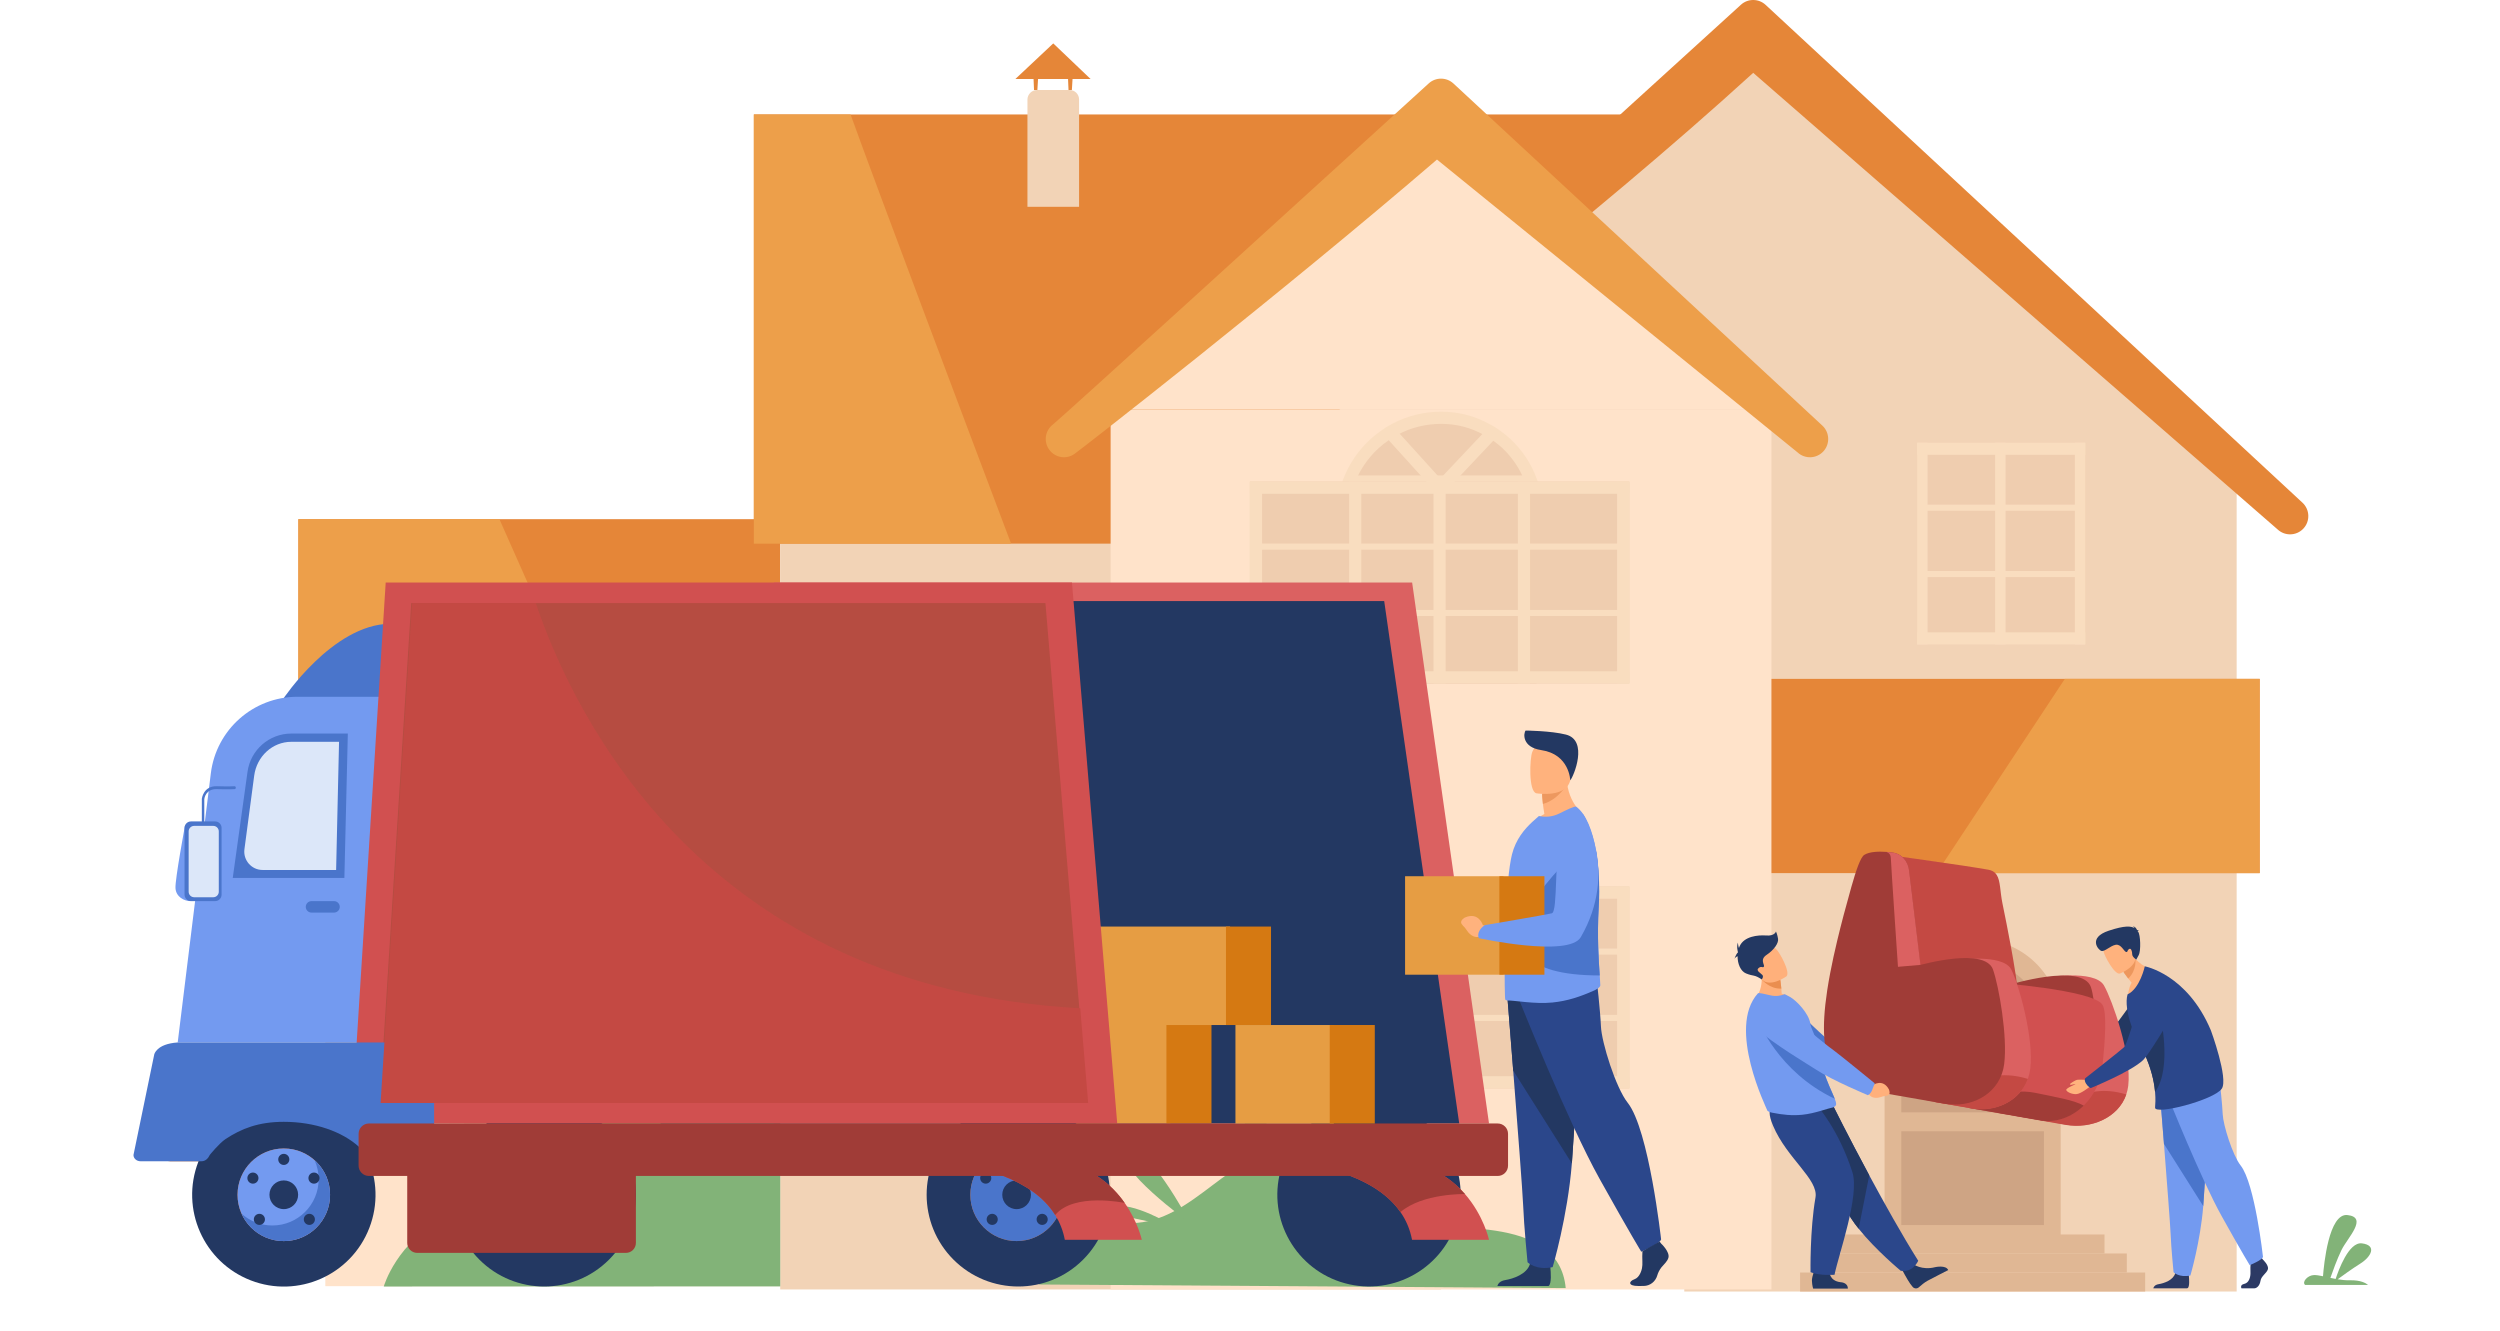 <svg width="633" height="337" viewBox="0 0 633 337" fill="none" xmlns="http://www.w3.org/2000/svg">
<path d="M197.558 131.454H75.546V203.169H197.558V131.454Z" fill="#E58638"/>
<path d="M566.32 117.232H426.46V327.016H566.32V117.232Z" fill="#F2D3B6"/>
<path d="M364.869 103.692H197.547V326.492H364.869V103.692Z" fill="#F2D3B6"/>
<path d="M430.063 28.981H190.875V137.649H430.063V28.981Z" fill="#E58638"/>
<path d="M318.163 123.603L443.911 4.62L569.658 123.603H318.163Z" fill="#F2D3B6"/>
<path d="M579.847 135.297C578.722 135.297 577.598 134.891 576.707 134.066L443.91 18.441C401.612 56.983 352.482 94.104 351.005 95.088C348.888 96.503 346.019 95.934 344.602 93.803C343.237 91.754 343.724 89.012 345.667 87.549C348.71 85.03 404.127 34.624 440.802 1.202C442.579 -0.414 445.298 -0.396 447.051 1.229L582.987 127.283C584.857 129.019 584.969 131.944 583.236 133.816C582.325 134.801 581.086 135.297 579.847 135.297Z" fill="#E58638"/>
<path d="M448.53 103.692H281.208V326.492H448.53V103.692Z" fill="#FFE3CA"/>
<path d="M281.208 103.692L364.869 24.532L448.53 103.692H281.208Z" fill="#FFE3CA"/>
<path d="M389.074 129.944V173.059H339.925V130.776C339.925 123.472 343.035 116.907 348.024 112.347C348.825 111.607 349.687 110.929 350.58 110.313C351.442 109.666 352.366 109.11 353.321 108.617C356.77 106.799 360.712 105.781 364.9 105.781C369.088 105.781 372.999 106.83 376.418 108.741C377.372 109.203 378.296 109.789 379.158 110.466C379.959 111.022 380.729 111.669 381.468 112.347C386.149 116.753 389.074 123.01 389.074 129.944Z" fill="#EFCDAF"/>
<path d="M389.89 123.472H339.303L340.085 121.39C341.529 117.537 343.913 114.019 346.987 111.208C347.811 110.447 348.728 109.718 349.709 109.044C350.512 108.436 351.48 107.834 352.614 107.247C356.343 105.282 360.595 104.241 364.899 104.241C369.296 104.241 373.425 105.303 377.169 107.395C378.131 107.861 379.145 108.499 380.107 109.252C380.814 109.739 381.623 110.396 382.507 111.211C385.535 114.073 387.836 117.601 389.171 121.423L389.89 123.472ZM343.869 120.39H385.431C384.224 117.823 382.516 115.458 380.408 113.465C379.741 112.851 379.028 112.249 378.279 111.732C377.419 111.057 376.589 110.537 375.744 110.127C372.388 108.253 368.764 107.322 364.899 107.322C361.092 107.322 357.339 108.24 354.04 109.98C353.05 110.491 352.226 111 351.511 111.545C350.593 112.174 349.79 112.812 349.069 113.48C346.915 115.449 345.147 117.805 343.869 120.39Z" fill="#F9DDBF"/>
<path d="M412.531 121.941H316.476V173.049H412.531V121.941Z" fill="#EFCDAF"/>
<path d="M366.042 121.94H362.963V173.049H366.042V121.94Z" fill="#F9DDBF"/>
<path d="M410.426 137.637H317.609V139.178H410.426V137.637Z" fill="#F9DDBF"/>
<path d="M410.426 154.43H317.609V155.971H410.426V154.43Z" fill="#F9DDBF"/>
<path d="M344.678 121.94H341.599V173.049H344.678V121.94Z" fill="#F9DDBF"/>
<path d="M387.407 121.94H384.327V173.049H387.407V121.94Z" fill="#F9DDBF"/>
<path d="M412.53 121.94H409.451V173.049H412.53V121.94Z" fill="#F9DDBF"/>
<path d="M319.555 121.94H316.476V173.049H319.555V121.94Z" fill="#F9DDBF"/>
<path d="M412.536 169.969H316.481V173.051H412.536V169.969Z" fill="#F9DDBF"/>
<path d="M412.536 121.94H316.481V125.022H412.536V121.94Z" fill="#F9DDBF"/>
<path d="M379.158 110.466L364.653 125.846L350.58 110.313C351.442 109.666 352.366 109.11 353.321 108.617L364.684 121.161L376.417 108.741C377.372 109.203 378.296 109.789 379.158 110.466Z" fill="#F9DDBF"/>
<path d="M412.531 224.475H316.476V275.583H412.531V224.475Z" fill="#EFCDAF"/>
<path d="M366.042 224.474H362.963V275.583H366.042V224.474Z" fill="#F9DDBF"/>
<path d="M410.426 240.171H317.609V241.711H410.426V240.171Z" fill="#F9DDBF"/>
<path d="M410.426 256.963H317.609V258.504H410.426V256.963Z" fill="#F9DDBF"/>
<path d="M344.678 224.474H341.599V275.583H344.678V224.474Z" fill="#F9DDBF"/>
<path d="M387.407 224.474H384.327V275.583H387.407V224.474Z" fill="#F9DDBF"/>
<path d="M412.53 224.474H409.451V275.583H412.53V224.474Z" fill="#F9DDBF"/>
<path d="M319.555 224.474H316.476V275.583H319.555V224.474Z" fill="#F9DDBF"/>
<path d="M412.536 272.502H316.481V275.584H412.536V272.502Z" fill="#F9DDBF"/>
<path d="M412.536 224.474H316.481V227.556H412.536V224.474Z" fill="#F9DDBF"/>
<path d="M262.985 224.475H220.415V275.583H262.985V224.475Z" fill="#EFCDAF"/>
<path d="M262.988 224.474H260.343V275.583H262.988V224.474Z" fill="#F9DDBF"/>
<path d="M262.052 240.171H220.917V241.711H262.052V240.171Z" fill="#F9DDBF"/>
<path d="M262.052 256.963H220.917V258.504H262.052V256.963Z" fill="#F9DDBF"/>
<path d="M242.807 224.474H240.162V275.583H242.807V224.474Z" fill="#F9DDBF"/>
<path d="M223.06 224.474H220.415V275.583H223.06V224.474Z" fill="#F9DDBF"/>
<path d="M262.988 272.502H220.417V275.584H262.988V272.502Z" fill="#F9DDBF"/>
<path d="M262.988 224.474H220.417V227.556H262.988V224.474Z" fill="#F9DDBF"/>
<path d="M262.985 151.285H220.415V202.393H262.985V151.285Z" fill="#EFCDAF"/>
<path d="M262.988 151.284H260.343V202.393H262.988V151.284Z" fill="#F9DDBF"/>
<path d="M262.052 166.98H220.917V168.521H262.052V166.98Z" fill="#F9DDBF"/>
<path d="M262.052 183.773H220.917V185.314H262.052V183.773Z" fill="#F9DDBF"/>
<path d="M242.807 151.284H240.162V202.393H242.807V151.284Z" fill="#F9DDBF"/>
<path d="M223.06 151.284H220.415V202.393H223.06V151.284Z" fill="#F9DDBF"/>
<path d="M262.988 199.312H220.417V202.394H262.988V199.312Z" fill="#F9DDBF"/>
<path d="M262.988 151.284H220.417V154.366H262.988V151.284Z" fill="#F9DDBF"/>
<path d="M527.99 112.083H485.419V163.191H527.99V112.083Z" fill="#EFCDAF"/>
<path d="M527.992 112.082H525.347V163.191H527.992V112.082Z" fill="#F9DDBF"/>
<path d="M527.057 127.779H485.922V129.319H527.057V127.779Z" fill="#F9DDBF"/>
<path d="M527.057 144.571H485.922V146.112H527.057V144.571Z" fill="#F9DDBF"/>
<path d="M507.812 112.082H505.167V163.191H507.812V112.082Z" fill="#F9DDBF"/>
<path d="M488.064 112.082H485.419V163.191H488.064V112.082Z" fill="#F9DDBF"/>
<path d="M527.992 160.11H485.422V163.192H527.992V160.11Z" fill="#F9DDBF"/>
<path d="M527.992 112.082H485.421V115.164H527.992V112.082Z" fill="#F9DDBF"/>
<path d="M269.406 115.777C267.915 115.777 266.45 115.054 265.56 113.715C264.195 111.666 264.682 108.924 266.624 107.461C269.671 104.942 325.085 54.536 361.759 21.114C363.534 19.498 366.252 19.516 368.009 21.141L461.42 107.762C463.291 109.499 463.402 112.424 461.67 114.296C459.932 116.174 457.012 116.28 455.141 114.546L363.842 40.4C324.218 74.475 273.439 114.016 271.963 115.001C271.178 115.527 270.288 115.777 269.406 115.777Z" fill="#ED9F4A"/>
<path d="M197.547 203.181H82.373V325.656H197.547V203.181Z" fill="#FFE3CA"/>
<path d="M572.153 171.889H448.54V221.075H572.153V171.889Z" fill="#E58638"/>
<path d="M521.764 313.396H477.173V259.195C477.173 247.362 486.759 237.769 498.583 237.769H500.601C512.289 237.769 521.764 247.252 521.764 258.948V313.396Z" fill="#E0B794"/>
<path d="M517.525 260.524V261.51H481.402V260.708C481.402 251.124 489.163 243.357 498.74 243.357H500.372C509.857 243.357 517.525 251.031 517.525 260.524Z" fill="#CEA484"/>
<path d="M517.525 267.111H481.402V281.64H517.525V267.111Z" fill="#CEA484"/>
<path d="M517.525 286.437H481.402V310.185H517.525V286.437Z" fill="#CEA484"/>
<path d="M532.862 312.569H466.075V317.384H532.862V312.569Z" fill="#E0B794"/>
<path d="M538.513 317.384H460.425V322.2H538.513V317.384Z" fill="#E0B794"/>
<path d="M543.154 322.2H455.784V327.015H543.154V322.2Z" fill="#E0B794"/>
<path d="M172.083 225.675H113.883V295.546H172.083V225.675Z" fill="#EFCDAF"/>
<path d="M172.086 225.673H168.47V295.546H172.086V225.673Z" fill="#F9DDBF"/>
<path d="M170.808 247.133H114.57V249.239H170.808V247.133Z" fill="#F9DDBF"/>
<path d="M170.808 270.091H114.57V272.197H170.808V270.091Z" fill="#F9DDBF"/>
<path d="M144.497 225.673H140.881V295.546H144.497V225.673Z" fill="#F9DDBF"/>
<path d="M117.499 225.673H113.883V295.546H117.499V225.673Z" fill="#F9DDBF"/>
<path d="M172.086 291.335H113.887V295.548H172.086V291.335Z" fill="#F9DDBF"/>
<path d="M172.086 225.673H113.887V229.887H172.086V225.673Z" fill="#F9DDBF"/>
<path d="M158.294 203.169H75.546V131.454H126.451L158.294 203.169Z" fill="#ED9F4A"/>
<path d="M256.007 137.649H190.875V28.981H215.357C222.348 48.336 243.782 105.258 256.007 137.649Z" fill="#ED9F4A"/>
<path d="M572.153 171.889V221.075H490.36L522.819 171.889H572.153Z" fill="#ED9F4A"/>
<path d="M273.222 52.361H260.149V25.223C260.149 23.882 261.235 22.795 262.575 22.795H270.841C272.156 22.795 273.222 23.862 273.222 25.177V52.361Z" fill="#F2D3B6"/>
<path d="M257.085 20.008H276.14L266.685 10.989L257.085 20.008Z" fill="#E58638"/>
<path d="M262.663 22.796H261.815L261.685 19.75H262.849L262.663 22.796Z" fill="#E58638"/>
<path d="M271.398 22.796H270.55L270.42 19.75H271.584L271.398 22.796Z" fill="#E58638"/>
<path d="M599.589 325.34H583.65C582.796 324.615 584.241 322.968 585.751 322.857C586.407 322.808 587.236 322.945 588.184 323.146C588.403 320.23 589.656 307.124 594.376 307.651C599.684 308.24 594.376 313.422 592.876 316.491C591.764 318.763 590.592 322.022 590.056 323.559C590.487 323.653 590.933 323.745 591.389 323.828C592.092 321.667 594.71 314.396 598.039 314.819C601.947 315.315 600.376 318.231 597.606 319.961C595.574 321.234 593.078 323.042 591.892 323.916C592.897 324.08 593.946 324.191 595.009 324.166C597.739 324.101 599.072 324.907 599.589 325.34Z" fill="#82B378"/>
<path d="M197.565 283.191V325.716L97.169 325.744C97.169 325.744 100.379 314.344 113.027 308.114C114.227 307.499 115.539 306.941 116.935 306.466C118.61 305.879 120.397 305.404 122.324 305.013C122.352 305.013 122.38 305.013 122.407 304.985C123.273 304.817 124.11 304.594 124.92 304.314C142.788 298.307 143.597 270.507 194.885 282.521C195.806 282.744 196.699 282.967 197.565 283.191Z" fill="#82B378"/>
<path d="M125.025 308.824C125.025 307.925 125.25 289.493 118.961 290.842C112.672 292.191 125.025 308.824 125.025 308.824Z" fill="#82B378"/>
<path d="M263.024 325.232C263.024 325.232 270.212 309.911 286.383 309.705C302.555 309.498 311.477 290.617 326.556 291.516C341.636 292.416 343.432 307.214 354.213 309.705C364.994 312.196 394.642 306.832 396.439 326.147L263.024 325.232Z" fill="#82B378"/>
<path d="M301.338 309.705C301.338 309.498 289.659 287.858 285.392 291.485C281.124 295.113 301.338 309.705 301.338 309.705Z" fill="#82B378"/>
<path d="M297.071 310.397C297.071 310.397 286.627 303.991 281.686 305.565C276.745 307.138 297.071 310.397 297.071 310.397Z" fill="#82B378"/>
<path d="M322.563 297.248C322.676 296.574 322.339 279.603 316.724 281.739C311.109 283.874 322.563 297.248 322.563 297.248Z" fill="#82B378"/>
<path d="M325.932 294.101C326.157 293.764 329.526 284.661 327.055 284.661C324.585 284.661 326.157 293.764 326.157 293.764L325.932 294.101Z" fill="#82B378"/>
<path d="M357.554 147.495H195.915V284.467H377.02L357.554 147.495Z" fill="#DB6161"/>
<path d="M350.477 152.184H167.284V284.467H369.475L350.477 152.184Z" fill="#233862"/>
<path d="M271.465 284.467H296.377V259.19H271.465V284.467Z" fill="#E69D43"/>
<path d="M295.34 284.467H306.746V259.19H295.34V284.467Z" fill="#D57912"/>
<path d="M270.142 259.537H311.454V234.606H270.142V259.537Z" fill="#E69D43"/>
<path d="M310.417 259.537H321.822V234.606H310.417V259.537Z" fill="#D57912"/>
<path d="M96.288 294.029H43.091C41.798 294.029 40.741 292.97 40.741 291.676V270.681C40.741 269.387 41.798 268.328 43.091 268.328H96.288C97.581 268.328 98.638 269.387 98.638 270.681V291.676C98.638 292.97 97.581 294.029 96.288 294.029Z" fill="#B65615"/>
<path d="M274.244 318.94C283.308 309.869 283.308 295.163 274.244 286.092C265.181 277.022 250.486 277.022 241.422 286.092C232.358 295.163 232.358 309.869 241.422 318.94C250.486 328.01 265.181 328.01 274.244 318.94Z" fill="#233862"/>
<path d="M369.307 307.459C372.04 294.926 364.103 282.549 351.58 279.814C339.057 277.079 326.69 285.022 323.957 297.555C321.224 310.088 329.161 322.464 341.684 325.199C354.207 327.934 366.574 319.991 369.307 307.459Z" fill="#233862"/>
<path d="M93.517 310.903C98.138 298.937 92.191 285.488 80.235 280.863C68.278 276.239 54.84 282.19 50.219 294.156C45.598 306.122 51.544 319.571 63.501 324.195C75.457 328.82 88.896 322.868 93.517 310.903Z" fill="#233862"/>
<path d="M60.142 302.517C60.142 296.042 65.387 290.794 71.856 290.794C78.326 290.794 83.57 296.042 83.57 302.517C83.57 308.991 78.326 314.24 71.856 314.24C65.387 314.24 60.142 308.991 60.142 302.517Z" fill="#D36E2A"/>
<path d="M60.142 302.517C60.142 296.042 65.387 290.794 71.856 290.794C78.326 290.794 83.57 296.042 83.57 302.517C83.57 308.991 78.326 314.24 71.856 314.24C65.387 314.24 60.142 308.991 60.142 302.517Z" fill="#739AF0"/>
<path d="M79.653 293.771C80.312 295.236 80.681 296.859 80.681 298.57C80.681 305.044 75.436 310.293 68.967 310.293C65.972 310.293 63.24 309.166 61.169 307.316C63.002 311.397 67.096 314.24 71.856 314.24C78.326 314.24 83.57 308.991 83.57 302.517C83.57 299.04 82.056 295.918 79.653 293.771Z" fill="#4A75CB"/>
<path d="M68.225 302.517C68.225 300.51 69.85 298.883 71.856 298.883C73.862 298.883 75.487 300.51 75.487 302.517C75.487 304.524 73.862 306.151 71.856 306.151C69.85 306.151 68.225 304.524 68.225 302.517Z" fill="#233862"/>
<path d="M64.271 308.745C64.271 307.967 64.901 307.338 65.677 307.338C66.453 307.338 67.083 307.967 67.083 308.745C67.083 309.521 66.454 310.151 65.677 310.151C64.901 310.151 64.271 309.521 64.271 308.745Z" fill="#233862"/>
<path d="M62.631 298.297C62.631 297.52 63.261 296.89 64.037 296.89C64.813 296.89 65.443 297.52 65.443 298.297C65.443 299.074 64.813 299.703 64.037 299.703C63.261 299.703 62.631 299.074 62.631 298.297Z" fill="#233862"/>
<path d="M78.094 298.297C78.094 297.52 78.723 296.89 79.499 296.89C80.276 296.89 80.905 297.52 80.905 298.297C80.905 299.074 80.276 299.703 79.499 299.703C78.723 299.703 78.094 299.074 78.094 298.297Z" fill="#233862"/>
<path d="M76.922 308.745C76.922 307.967 77.552 307.338 78.328 307.338C79.105 307.338 79.734 307.967 79.734 308.745C79.734 309.521 79.105 310.151 78.328 310.151C77.552 310.151 76.922 309.521 76.922 308.745Z" fill="#233862"/>
<path d="M70.45 293.56C70.45 292.783 71.08 292.153 71.856 292.153C72.632 292.153 73.262 292.783 73.262 293.56C73.262 294.337 72.632 294.967 71.856 294.967C71.08 294.967 70.45 294.337 70.45 293.56Z" fill="#233862"/>
<path d="M245.691 302.517C245.691 296.042 250.935 290.794 257.405 290.794C263.874 290.794 269.119 296.042 269.119 302.517C269.119 308.991 263.874 314.24 257.405 314.24C250.936 314.24 245.691 308.991 245.691 302.517Z" fill="#D36E2A"/>
<path d="M245.691 302.517C245.691 296.042 250.935 290.794 257.405 290.794C263.874 290.794 269.119 296.042 269.119 302.517C269.119 308.991 263.874 314.24 257.405 314.24C250.936 314.24 245.691 308.991 245.691 302.517Z" fill="#4A75CB"/>
<path d="M253.773 302.517C253.773 300.51 255.399 298.883 257.405 298.883C259.41 298.883 261.036 300.51 261.036 302.517C261.036 304.524 259.41 306.151 257.405 306.151C255.399 306.151 253.773 304.524 253.773 302.517Z" fill="#233862"/>
<path d="M251.226 310.151C252.002 310.151 252.631 309.521 252.631 308.745C252.631 307.968 252.002 307.338 251.226 307.338C250.449 307.338 249.82 307.968 249.82 308.745C249.82 309.521 250.449 310.151 251.226 310.151Z" fill="#233862"/>
<path d="M248.18 298.297C248.18 297.52 248.809 296.89 249.586 296.89C250.362 296.89 250.991 297.52 250.991 298.297C250.991 299.074 250.362 299.703 249.586 299.703C248.809 299.703 248.18 299.074 248.18 298.297Z" fill="#233862"/>
<path d="M263.643 298.297C263.643 297.52 264.272 296.89 265.048 296.89C265.825 296.89 266.454 297.52 266.454 298.297C266.454 299.074 265.825 299.703 265.048 299.703C264.272 299.703 263.643 299.074 263.643 298.297Z" fill="#B65615"/>
<path d="M263.877 310.151C264.653 310.151 265.282 309.521 265.282 308.745C265.282 307.968 264.653 307.338 263.877 307.338C263.1 307.338 262.471 307.968 262.471 308.745C262.471 309.521 263.1 310.151 263.877 310.151Z" fill="#233862"/>
<path d="M255.999 293.56C255.999 292.783 256.628 292.153 257.405 292.153C258.181 292.153 258.81 292.783 258.81 293.56C258.81 294.337 258.181 294.967 257.405 294.967C256.628 294.967 255.999 294.337 255.999 293.56Z" fill="#B65615"/>
<path d="M154.207 318.939C163.27 309.869 163.27 295.162 154.207 286.092C145.143 277.021 130.448 277.021 121.384 286.092C112.321 295.162 112.321 309.869 121.384 318.939C130.448 328.01 145.143 328.01 154.207 318.939Z" fill="#233862"/>
<path d="M71.599 177.103C71.599 177.103 84.192 158.093 98.751 157.936L97.452 178.504L71.599 177.103Z" fill="#4A75CB"/>
<path d="M145.786 263.952H44.993L53.382 195.816C54.746 184.741 64.146 176.422 75.296 176.422H145.787L145.786 263.952Z" fill="#739AF0"/>
<path d="M87.196 222.301H58.931L62.675 195.398C63.446 189.857 68.18 185.734 73.77 185.734H88.071L87.196 222.301Z" fill="#4A75CB"/>
<path d="M85.106 220.277H66.497C63.688 220.277 61.522 217.803 61.892 215.017L64.361 196.402C65.013 191.486 69.019 187.826 73.748 187.826H85.846L85.106 220.277Z" fill="#DCE7F9"/>
<path d="M282.881 284.467H89.012L97.659 147.495H271.423L282.881 284.467Z" fill="#D15050"/>
<path d="M275.293 279.273H96.131L104.123 152.69H264.704L273.287 255.295L275.293 279.273Z" fill="#B64C41"/>
<path d="M106.495 263.952H44.993C39.577 264.312 39.053 266.992 39.053 266.992L33.795 292.447C33.795 293.317 34.594 294.029 35.57 294.029H51.034C52.01 294.029 52.715 293.313 53.131 292.407C53.131 292.407 55.511 289.465 57.107 288.412C61.105 285.774 65.445 284.045 71.856 284.045C79.739 284.045 86.704 286.554 90.898 290.39H106.495C108.377 290.39 109.918 289.407 109.918 288.205V266.137C109.918 264.935 108.377 263.952 106.495 263.952Z" fill="#4A75CB"/>
<path d="M289.105 313.922H269.614C269.166 311.559 268.319 309.476 267.172 307.641C261.279 298.19 247.5 295.301 239.65 294.418C236.21 294.031 233.908 294.029 233.908 294.029H267.413C276.177 295.218 281.558 300.001 284.766 304.58C288.121 309.363 289.105 313.922 289.105 313.922Z" fill="#D15050"/>
<path d="M377.02 313.922H357.529C357.019 311.233 355.991 308.905 354.597 306.895C345.695 294.046 321.823 294.029 321.823 294.029H355.33C362.659 295.023 367.619 298.531 370.926 302.331C375.703 307.823 377.02 313.922 377.02 313.922Z" fill="#D15050"/>
<path d="M284.766 304.58C284.766 304.58 271.938 301.871 267.172 307.641C261.279 298.19 247.5 295.301 239.65 294.418C239.49 294.287 239.333 294.158 239.177 294.029H267.413C276.177 295.218 281.558 300.001 284.766 304.58Z" fill="#A03C37"/>
<path d="M370.926 302.331C370.926 302.333 370.926 302.333 370.926 302.333C370.926 302.333 360.197 302.092 354.597 306.895C345.695 294.046 321.823 294.029 321.823 294.029H355.33C362.659 295.023 367.619 298.531 370.926 302.331Z" fill="#A03C37"/>
<path d="M93.405 297.752H379.226C380.661 297.752 381.835 296.577 381.835 295.14V287.079C381.835 285.642 380.661 284.467 379.226 284.467H93.405C91.97 284.467 90.795 285.642 90.795 287.079V295.14C90.795 296.577 91.97 297.752 93.405 297.752Z" fill="#A03C37"/>
<path d="M158.493 317.229H105.625C104.242 317.229 103.11 316.096 103.11 314.712V290.322C103.11 288.938 104.242 287.805 105.625 287.805H158.493C159.876 287.805 161.008 288.938 161.008 290.322V314.712C161.008 316.096 159.876 317.229 158.493 317.229Z" fill="#A03C37"/>
<path d="M275.527 279.273H96.365L104.356 152.69H135.649C145.446 181.607 178.583 250.159 273.52 255.295L275.527 279.273Z" fill="#C44943"/>
<path d="M46.827 209.115C46.827 209.115 44.307 222.666 44.432 224.875C44.557 227.085 46.641 228.163 48.226 228.163L46.827 209.115Z" fill="#739AF0"/>
<path d="M54.477 228.163H48.353C47.457 228.163 46.725 227.43 46.725 226.534V209.614C46.725 208.718 47.457 207.985 48.353 207.985H54.477C55.372 207.985 56.105 208.718 56.105 209.614V226.534C56.105 227.43 55.372 228.163 54.477 228.163Z" fill="#4A75CB"/>
<path d="M54.007 227.182H49.156C48.392 227.182 47.767 226.556 47.767 225.791V210.506C47.767 209.741 48.392 209.115 49.156 209.115H54.007C54.771 209.115 55.396 209.741 55.396 210.506V225.791C55.396 226.556 54.771 227.182 54.007 227.182Z" fill="#DCE7F9"/>
<path d="M51.415 208.352C51.242 208.352 51.102 208.188 51.102 207.984V202.289C51.102 202.273 51.103 202.258 51.105 202.243C51.108 202.21 51.495 198.968 54.904 199.073C58.022 199.169 59.366 199.074 59.379 199.073C59.551 199.06 59.7 199.215 59.71 199.418C59.721 199.621 59.59 199.795 59.418 199.808C59.363 199.812 58.034 199.906 54.888 199.809C52.142 199.724 51.761 202.052 51.727 202.314V207.984C51.727 208.188 51.588 208.352 51.415 208.352Z" fill="#4A75CB"/>
<path d="M84.577 231.069H78.874C78.075 231.069 77.421 230.415 77.421 229.616C77.421 228.817 78.075 228.163 78.874 228.163H84.577C85.375 228.163 86.029 228.817 86.029 229.616C86.029 230.415 85.375 231.069 84.577 231.069Z" fill="#4A75CB"/>
<path d="M312.815 284.467H337.727V259.536H312.815V284.467Z" fill="#E69D43"/>
<path d="M336.691 284.467H348.096V259.536H336.691V284.467Z" fill="#D57912"/>
<path d="M392.092 325.61H379.129C379.263 325.145 379.701 324.346 381.134 324.112C383.135 323.786 386.602 322.624 387.374 320.064C387.399 319.981 387.421 319.897 387.441 319.811C388.055 317.075 392.52 320.649 392.52 320.649C392.52 320.649 392.533 320.76 392.552 320.946C392.656 321.945 392.918 325.15 392.092 325.61Z" fill="#233862"/>
<path d="M381.666 252.419C381.666 252.419 382.344 260.885 383.141 271.063C384.224 284.888 385.527 301.87 385.656 305.087C385.878 310.674 386.772 319.61 386.772 319.61C386.772 319.61 388.892 321.733 393.135 320.838C393.135 320.838 396.915 308.082 397.995 294.585C398.012 294.364 398.029 294.141 398.045 293.918C399.05 280.178 400.612 251.246 400.612 251.246L381.666 252.419Z" fill="#2B478B"/>
<path d="M381.666 252.419C381.666 252.419 382.344 260.885 383.141 271.063L397.995 294.585C398.012 294.364 398.029 294.141 398.045 293.918C399.05 280.178 400.612 251.246 400.612 251.246L381.666 252.419Z" fill="#233862"/>
<path d="M384.763 253.424C384.763 253.424 396.985 284.088 405.022 298.497C413.059 312.908 415.57 316.929 415.57 316.929C415.57 316.929 420.175 315.086 420.593 313.829C420.593 313.829 417.52 286.01 412.138 279.228C409.097 275.396 405.525 263.897 405.357 259.875C405.19 255.853 404.269 247.894 404.269 247.894L384.763 253.424Z" fill="#2B478B"/>
<path d="M400.844 206.169C400.844 206.169 392.574 210.225 387.807 208.72C387.807 208.72 388.98 207.215 391.034 206.096C390.869 205.123 390.741 204.279 390.667 203.564C390.465 201.912 390.465 200.976 390.465 200.976L393.656 198.426L396.682 195.985C396.443 202.848 400.844 206.169 400.844 206.169Z" fill="#FFB27D"/>
<path d="M405.202 249.465C405.221 249.979 404.139 250.566 403.662 250.786C400.123 252.364 396.822 253.465 393.082 253.833C388.663 254.291 383.436 253.282 381.64 253.319C381.456 253.319 381.291 253.245 381.144 253.117C381.016 253.025 380.924 247.611 381.016 240.804C381.016 240.528 381.016 240.253 381.034 239.978V239.886C381.071 237.225 381.163 234.436 381.291 231.647C381.548 225.517 382.025 219.608 382.831 216.342C383.803 212.488 386.004 209.937 388.002 208.084L389.653 206.616C391.303 206.946 393.045 206.855 394.787 205.992C396.694 205.056 398.78 204.006 399.111 204.263C401.604 206.116 403.259 210.323 404.157 215.644C404.671 218.709 404.927 222.141 404.909 225.737C404.909 227.059 404.872 228.417 404.799 229.756C404.359 237.023 404.799 243.336 405.056 246.987C405.129 248.052 405.184 248.878 405.202 249.465Z" fill="#739AF0"/>
<path d="M405.056 246.988C364.989 246.933 397.666 217.094 397.666 217.094L404.157 215.645C404.671 218.709 404.927 222.141 404.909 225.738C404.909 227.059 404.872 228.417 404.799 229.756C404.359 237.023 404.799 243.336 405.056 246.988Z" fill="#4A75CB"/>
<path d="M355.766 246.793H380.678V221.862H355.766V246.793Z" fill="#E69D43"/>
<path d="M379.641 246.793H391.047V221.862H379.641V246.793Z" fill="#D57912"/>
<path d="M376.936 234.695L375.452 234.219C375.452 234.219 374.414 230.783 370.906 232.321C370.906 232.321 369.481 233.077 370.109 233.971C370.736 234.865 370.622 234.394 371.479 235.683C372.336 236.971 373.693 237.582 374.775 237.095L376.007 237.131L376.936 234.695Z" fill="#FFB27D"/>
<path d="M400.846 206.16C400.846 206.16 409.919 220.601 400.254 237.289C397.237 242.499 374.449 237.547 374.449 237.547C374.449 237.547 373.561 235.942 375.939 234.25C375.939 234.25 391.111 231.68 392.919 231.249C394.524 230.866 393.454 216.109 395.288 211.828C397.122 207.546 400.846 206.16 400.846 206.16Z" fill="#739AF0"/>
<path d="M396.737 198.609C396.737 198.609 394.646 202.481 390.667 203.564C390.465 201.912 390.465 200.976 390.465 200.976L393.656 198.426L396.737 198.609Z" fill="#ED985F"/>
<path d="M389.011 200.864C389.011 200.864 396.9 202.176 397.64 197.246C398.381 192.317 399.898 189.167 394.892 188.121C389.886 187.075 388.623 188.808 387.976 190.393C387.329 191.979 386.977 200.396 389.011 200.864Z" fill="#FFB27D"/>
<path d="M397.588 197.587C397.588 197.587 397.429 190.984 390.241 189.924C385.317 189.198 385.726 185.628 386.289 184.976C386.289 184.976 392.653 185.029 396.478 185.993C402.261 187.452 398.443 196.605 397.588 197.587Z" fill="#233862"/>
<path d="M420.593 314.863L420.21 314.37L415.866 316.807C415.825 317.639 415.803 318.6 415.85 319.443C415.882 320.014 415.848 320.598 415.745 321.15C415.655 321.582 415.195 323.423 413.849 323.906C412.322 324.455 412.199 325.629 414.806 325.61C415.273 325.607 415.731 325.605 416.167 325.604C417.794 325.599 419.184 324.491 419.627 322.925C419.801 322.309 420.124 321.617 420.683 320.88C421.368 320.078 422.174 319.37 422.435 318.493C422.882 316.985 420.593 314.863 420.593 314.863Z" fill="#233862"/>
<path d="M524.81 270.077L523.36 270.354C523.36 270.354 520.642 269.709 519.643 272.579C519.643 272.579 519.319 273.794 520.226 273.73C521.132 273.666 520.775 273.559 522.055 273.497C523.335 273.434 524.472 272.787 524.772 271.898L525.481 271.11L524.81 270.077Z" fill="#FFB27D"/>
<path d="M523.876 271.265C523.43 270.3 523.483 270.13 523.483 270.13C523.483 270.13 531.777 264.139 532.531 263.543C533.284 262.947 541.228 251.925 541.228 251.925L551.012 253.297C551.012 253.297 537.845 266.343 535.906 267.816C532.702 270.249 524.832 272.416 524.832 272.416C524.832 272.416 524.227 272.023 523.876 271.265Z" fill="#233862"/>
<path d="M474.162 272.696L475.144 273.494C475.144 273.494 477.83 272.53 478.436 275.724C478.436 275.724 478.597 277.085 477.736 277.088C476.874 277.09 477.23 276.939 476.009 276.975C474.789 277.01 473.778 276.367 473.599 275.376L473.016 274.536L474.162 272.696Z" fill="#EA8E50"/>
<path d="M474.051 274.408C474.834 273.59 474.771 272.985 474.771 272.985C474.771 272.985 465.701 265.553 464.781 264.947C464.154 264.535 457.474 258.609 454.352 254.996C452.803 253.203 450.885 253.899 448.69 254.529L446.882 255.048C444.699 255.675 444.132 258.73 445.923 260.214C450.966 264.395 459.357 269.098 460.927 270.086C464.824 272.54 472.453 275.455 472.453 275.455C472.453 275.455 473.378 275.111 474.051 274.408Z" fill="#4A75CB"/>
<path d="M538.374 277.113C536.356 283.058 529.446 285.863 523.055 284.747L510.395 282.537L517.493 247.583C517.493 247.583 530.348 245.318 532.738 249.539C534.833 253.236 539.81 267.294 538.869 274.936C538.774 275.702 538.607 276.429 538.374 277.113Z" fill="#DB6161"/>
<path d="M508.575 249.402C508.575 249.402 527.173 243.66 529.415 249.923C530.605 253.248 531.345 265.96 530.374 273.596C529.43 281.016 524.098 284.928 517.543 283.785L505.9 281.752L508.575 249.402Z" fill="#A03C37"/>
<path d="M510.943 254.802C510.67 255.518 509.167 255.965 507.009 256.215C506.629 256.259 506.229 256.297 505.811 256.33C498.516 256.896 485.972 255.734 484.885 255.002C483.383 253.99 479.579 216.689 479.579 216.689C479.579 216.689 489.187 217.996 496.798 219.144C499.402 219.538 501.771 219.912 503.444 220.209C503.647 220.245 503.837 220.292 504.012 220.35C504.718 220.579 505.202 220.975 505.548 221.508C506.54 223.033 506.391 225.679 507.021 228.742C507.644 231.77 508.399 235.546 509.088 239.283C509.266 240.245 509.439 241.206 509.604 242.151C509.651 242.417 509.697 242.682 509.743 242.946C510.727 248.663 511.385 253.641 510.943 254.802Z" fill="#C44943"/>
<path d="M538.374 277.113C536.356 283.058 529.425 285.943 523.033 284.827L516.765 283.729C521.396 281.643 526.728 273.574 538.374 277.113Z" fill="#C44943"/>
<path d="M527.616 279.903C524.58 282.875 520.452 284.398 516.288 283.602L498.337 280.478L489.736 278.982L504.969 248.778C504.969 248.778 529.885 250.614 532.338 254.393C533.478 256.148 533.073 263.121 532.313 270.089C531.884 274.018 530.122 277.454 527.616 279.903Z" fill="#D15050"/>
<path d="M527.61 279.939C524.574 282.911 520.456 284.445 516.292 283.649L498.33 280.514C500.751 279.108 508.272 275.233 515.343 276.712C520.704 277.834 524.999 278.504 527.61 279.939Z" fill="#A03C37"/>
<path d="M513.474 273.097C511.415 278.845 505.127 281.618 499.352 280.61L487.71 278.578L494.829 243.117C494.829 243.117 507.112 241.299 509.259 245.477C511.14 249.137 515.038 262.97 514.067 270.606C513.954 271.49 513.754 272.321 513.474 273.097Z" fill="#DB6161"/>
<path d="M513.461 273.177C511.401 278.925 505.113 281.698 499.339 280.69L490.022 279.064C494.899 276.867 502.194 269.719 513.461 273.177Z" fill="#C44943"/>
<path d="M473.127 276.115C468.312 275.241 464.79 273.075 463.063 268.494C461.803 265.163 461.699 261.07 461.907 257.517C462.027 255.474 462.274 253.233 462.646 250.778C462.863 249.352 463.122 247.854 463.423 246.282C463.903 243.768 464.492 241.063 465.187 238.153C466.162 234.068 467.347 229.58 468.738 224.656C470.007 220.158 471.109 217.051 472.027 216.459C473.381 215.587 475.888 215.578 477.611 215.7C477.612 215.7 477.612 215.7 477.612 215.7L477.615 215.701C477.615 215.701 477.615 215.701 477.616 215.701C479.307 215.817 480.471 215.929 481.644 216.973C482.571 217.794 483.204 219 483.372 220.391C483.939 225.122 484.951 233.579 485.996 242.423C486.002 242.467 486.008 242.512 486.013 242.556C486.072 243.064 486.132 243.574 486.193 244.084C486.199 244.135 486.205 244.187 486.212 244.239C486.214 244.264 486.218 244.291 486.218 244.291C486.218 244.291 486.244 244.311 486.267 244.305C486.398 244.272 486.556 244.231 486.695 244.197C486.7 244.196 486.705 244.194 486.711 244.193C490.507 243.246 495.842 242.243 499.733 242.678H499.733C501.751 242.905 503.948 243.581 504.628 245.503C506.095 249.625 508.355 262.368 507.458 269.427C506.563 276.464 500.04 280.222 493.744 279.604C493.369 279.566 493.036 279.59 492.725 279.535L473.127 276.115Z" fill="#A03C37"/>
<path d="M480.566 244.797C480.566 244.797 478.836 219.391 478.762 217.269C478.729 216.323 478.194 215.889 477.612 215.7C478.681 215.776 479.447 215.902 479.447 215.902C481.514 216.262 483.093 218.064 483.374 220.381C483.984 225.434 485.137 234.818 486.265 244.306L480.566 244.797Z" fill="#DB6161"/>
<path d="M484.402 320.067C484.402 320.067 486.603 321.718 489.976 320.846C489.976 320.846 492.696 320.225 493.292 321.583C493.292 321.583 489.121 323.703 488.066 324.283C487.27 324.72 486.44 325.41 485.853 325.943C485.389 326.365 484.666 326.308 484.27 325.821C484.086 325.595 483.876 325.326 483.646 325.014C483.003 324.142 481.505 321.325 481.505 321.325L484.402 320.067Z" fill="#233862"/>
<path d="M485.694 319.229C485.694 319.229 484.354 322.322 481.26 321.753C481.26 321.753 474.946 316.535 470.616 311.115C469.209 309.354 468.012 307.572 467.308 305.942C464.436 299.288 456.685 289.363 451.757 284.333L464.087 279.869C464.087 279.869 468.036 287.82 473.291 297.586C477.078 304.622 481.541 312.602 485.694 319.229Z" fill="#2B478B"/>
<path d="M473.291 297.586L470.615 311.115C469.209 309.354 468.011 307.573 467.308 305.942C464.436 299.288 456.685 289.364 451.757 284.333L464.086 279.87C464.086 279.87 468.036 287.82 473.291 297.586Z" fill="#233862"/>
<path d="M463.212 321.862C463.212 321.862 463.078 324.33 466.068 324.659C466.068 324.659 467.872 324.696 467.877 326.267H459.092C459.092 326.267 458.84 325.633 458.778 324.276C458.731 323.234 459.788 320.51 459.788 320.51L463.212 321.862Z" fill="#233862"/>
<path d="M460.043 279.87C460.043 279.87 465.536 285.91 469.022 296.792C470.919 302.713 465.545 317.599 464.498 322.771C464.498 322.771 460.892 323.077 458.427 322.123C458.427 322.123 458.24 311.441 459.681 303.207C460.488 298.599 452.449 293.352 448.937 285.026C446.547 279.362 449.454 279.458 453.027 279.322L460.043 279.87Z" fill="#2B478B"/>
<path d="M453.702 252.922C450.646 254.649 444.389 253.056 444.389 253.056C444.389 253.056 446.93 250.149 445.776 245.467L448.175 246.687L450.752 247.996C450.752 247.996 450.919 248.823 451.035 250.309C451.065 250.691 451.091 251.118 451.109 251.585C452.678 252.061 453.702 252.922 453.702 252.922Z" fill="#FFB07B"/>
<path d="M464.908 279.558C464.908 280.095 464.289 280.352 464.158 280.379C462.925 280.604 459.483 281.944 456.383 282.251C453.772 282.525 451.349 282.265 448.686 281.73C448.333 281.659 447.505 281.436 447.446 281.097C447.373 280.728 437.176 260.293 445.103 251.515C445.289 251.309 446.854 251.68 448.285 252.02C449.607 252.334 450.819 252.159 451.901 251.724L453.243 252.431C454.891 253.35 458.01 256.615 458.375 259.177C458.56 260.48 459.305 261.445 459.52 262.591C459.6 263.015 459.681 263.429 459.765 263.833C459.927 264.624 460.095 265.378 460.267 266.094C460.733 268.032 461.225 269.7 461.708 271.142C462.223 272.672 462.727 273.944 463.178 275.009C463.763 276.39 464.256 277.421 464.565 278.211C464.783 278.767 464.908 279.204 464.908 279.558Z" fill="#739AF0"/>
<path d="M464.565 278.211C450.17 271.424 445.184 258.391 445.184 258.391C445.184 258.391 456.88 262.709 459.765 263.833C459.927 264.624 460.095 265.378 460.267 266.094C460.733 268.032 461.225 269.7 461.709 271.141C462.223 272.671 462.727 273.944 463.178 275.009C463.763 276.389 464.256 277.421 464.565 278.211Z" fill="#4A75CB"/>
<path d="M472.987 274.278L474.231 274.735C474.231 274.735 476.722 272.972 478.273 275.839C478.273 275.839 478.834 277.091 477.946 277.363C477.058 277.635 477.381 277.379 476.133 277.795C474.885 278.211 473.655 277.911 473.184 277.019L472.339 276.398L472.987 274.278Z" fill="#FFB07B"/>
<path d="M474.011 276.039C474.471 274.838 474.681 274.294 474.681 274.294C474.681 274.294 465.282 266.626 464.324 265.969C463.671 265.521 457.174 260.66 454.006 256.873C452.435 254.994 449.958 254.135 447.562 254.638L445.588 255.052C443.206 255.552 442.431 258.57 444.28 260.156C449.485 264.621 458.264 269.801 459.901 270.878C463.965 273.553 472.953 277.301 472.953 277.301C472.953 277.301 473.65 276.982 474.011 276.039Z" fill="#739AF0"/>
<path d="M451.035 250.309C448.03 250.477 446.075 247.994 446.075 247.994C446.075 247.994 447.434 247.241 448.175 246.687L450.752 247.996C450.752 247.996 450.919 248.824 451.035 250.309Z" fill="#EA8E50"/>
<path d="M452.315 247.221C452.315 247.221 447.762 250.491 445.77 247.622C443.779 244.753 441.85 243.242 444.674 241.033C447.496 238.824 448.827 239.522 449.725 240.318C450.622 241.113 453.448 246.296 452.315 247.221Z" fill="#FFB07B"/>
<path d="M450.206 237.726C450.043 236.623 449.675 235.847 449.675 235.847C449.675 235.847 449.389 237.032 447.226 236.868C445.063 236.705 441.634 237.082 440.492 239.548C440.419 239.705 440.354 239.867 440.296 240.032C440.09 239.485 440.04 238.666 440.04 238.666C439.628 239.728 440.04 241.056 440.04 241.056C440.034 241.095 440.029 241.134 440.023 241.173C439.545 241.577 439.145 242.832 439.145 242.832C439.289 242.482 439.64 242.253 439.953 242.113C439.944 244.032 440.721 245.909 442.087 246.468C444.083 247.284 444.067 246.662 446.075 247.994C446.075 247.994 446.614 247.326 446.247 246.876C445.879 246.427 444.491 245.774 445.267 245.12C446.042 244.467 446.328 245.202 446.614 244.752C446.899 244.303 445.471 242.996 447.308 241.771C449.144 240.545 450.369 238.829 450.206 237.726Z" fill="#233862"/>
<path d="M572.992 318.956C572.992 318.956 574.524 320.377 574.225 321.386C573.926 322.396 572.544 323.069 572.357 324.303C572.17 325.538 571.422 326.211 570.75 326.211C570.077 326.211 567.543 326.211 567.543 326.211C567.543 326.211 567.048 325.342 568.244 325.08C569.44 324.819 569.89 323.369 569.816 322.022C569.741 320.676 569.928 318.881 569.928 318.881L572.469 318.282L572.992 318.956Z" fill="#2C3A64"/>
<path d="M553.897 326.159C553.859 326.178 553.798 326.195 553.716 326.211H545.214C545.282 325.913 545.548 325.315 546.572 325.149C547.912 324.932 550.233 324.153 550.751 322.438C550.768 322.383 550.783 322.326 550.795 322.269C551.207 320.436 554.195 322.83 554.195 322.83C554.195 322.83 554.204 322.903 554.217 323.027C554.286 323.699 554.465 325.874 553.897 326.159Z" fill="#2C3A64"/>
<path d="M546.928 277.145C546.928 277.145 547.382 282.815 547.915 289.629C548.641 298.886 549.513 310.257 549.599 312.411C549.748 316.151 550.347 322.134 550.347 322.134C550.347 322.134 551.766 323.556 554.607 322.957C554.607 322.957 557.138 314.416 557.862 305.379C557.873 305.231 557.884 305.081 557.895 304.932C558.568 295.732 559.614 276.36 559.614 276.36L546.928 277.145Z" fill="#739AF0"/>
<path d="M546.928 277.145C546.928 277.145 547.382 282.815 547.915 289.629L557.862 305.379C557.873 305.231 557.884 305.081 557.895 304.932C558.568 295.732 559.614 276.36 559.614 276.36L546.928 277.145Z" fill="#4A75CB"/>
<path d="M549.001 277.819C549.001 277.819 557.185 298.349 562.566 307.998C567.947 317.647 569.629 320.339 569.629 320.339C569.629 320.339 572.712 319.105 572.992 318.264C572.992 318.264 570.934 299.637 567.33 295.096C565.294 292.53 562.902 284.83 562.79 282.138C562.678 279.445 562.062 274.116 562.062 274.116L549.001 277.819Z" fill="#739AF0"/>
<path d="M545.396 245.497C545.396 245.497 542.057 251.376 538.793 252.143C538.793 252.143 538.929 250.169 539.724 248.817C539.398 248.433 539.113 248.08 538.865 247.765C538.043 246.711 537.653 246.066 537.653 246.066L538.761 243.086L539.512 241.064C539.873 241.72 540.272 242.28 540.686 242.758C542.826 245.219 545.396 245.497 545.396 245.497Z" fill="#FFB27D"/>
<path d="M540.687 242.758C540.687 242.758 541.085 245.704 538.865 247.765C538.044 246.711 537.653 246.066 537.653 246.066L538.761 243.086C539.948 242.724 540.687 242.758 540.687 242.758Z" fill="#ED975D"/>
<path d="M536.773 246.5C536.773 246.5 541.762 244.554 540.503 241.463C539.244 238.373 539.04 236.04 535.801 237.152C532.563 238.264 532.428 239.694 532.598 240.828C532.767 241.962 535.443 246.927 536.773 246.5Z" fill="#FFB27D"/>
<path d="M562.546 275.668C560.533 278.564 545.486 282.432 545.664 280.428C545.732 279.661 545.824 278.308 545.662 276.475C545.624 276.045 545.571 275.59 545.502 275.109C545.12 272.475 544.212 269.089 542.186 265.169C542.035 264.875 541.877 264.579 541.712 264.279C540.878 262.761 540.168 261.157 539.626 259.588C538.583 256.573 538.163 253.689 538.689 251.802C538.692 251.793 538.694 251.785 538.698 251.776C541.843 250.32 543.062 244.675 543.062 244.675C543.062 244.675 553.793 246.603 559.804 260.918C559.804 260.918 564.296 273.147 562.546 275.668Z" fill="#2B478B"/>
<path d="M545.662 276.475C545.624 276.046 545.571 275.591 545.502 275.109C545.12 272.476 544.212 269.089 542.186 265.169C542.534 263.06 543.014 261.305 543.541 260.516C545.681 257.306 546.928 256.804 546.928 256.804C546.928 256.804 550.137 270.35 545.662 276.475Z" fill="#233862"/>
<path d="M541.219 235.722C541.254 235.653 541.356 235.58 541.603 235.504C541.603 235.504 541.371 235.426 541.101 235.485C540.961 235.143 540.621 234.56 539.982 234.556C539.982 234.556 540.348 234.651 540.483 235.018C539.608 234.463 537.986 234.302 533.936 235.652C528.599 237.431 531.266 240.531 532.075 240.78C532.883 241.028 534.373 239.433 535.712 239.215C537.051 238.998 537.776 240.864 538.286 241.019C538.797 241.174 538.507 240.75 539.041 240.324C539.576 239.898 539.883 240.899 539.871 241.602C539.86 242.305 540.902 242.972 540.902 242.972C540.902 242.972 540.902 242.972 541.514 241.849C542.125 240.727 541.959 236.652 541.375 235.919C541.323 235.854 541.272 235.788 541.219 235.722Z" fill="#233862"/>
<path d="M528.171 273.415C528.171 273.415 526.298 273.317 525.884 273.415C525.469 273.512 524.105 274.366 524.105 274.487C524.105 274.609 524.191 274.694 524.446 274.67C524.702 274.646 525.518 274.402 525.482 274.512C525.445 274.621 523.123 275.487 523.176 275.975C523.228 276.462 524.69 277.145 525.811 277.023C526.931 276.901 528.931 275.312 529.088 275.204C529.246 275.097 528.171 273.415 528.171 273.415Z" fill="#FFB27D"/>
<path d="M528.186 274.379C527.591 273.417 528.02 272.979 528.02 272.979C528.02 272.979 537.19 265.793 537.91 265.067C538.629 264.341 541.958 252.782 541.958 252.782C541.958 252.782 543.104 248.104 545.788 247.588C548.12 247.14 549.732 248.295 550.786 249.648C552.043 251.262 552.167 253.487 551.124 255.246C548.782 259.194 544.059 267.032 542.679 268.37C539.61 271.35 529.339 275.515 529.339 275.515C529.339 275.515 528.654 275.134 528.186 274.379Z" fill="#2B478B"/>
</svg>
